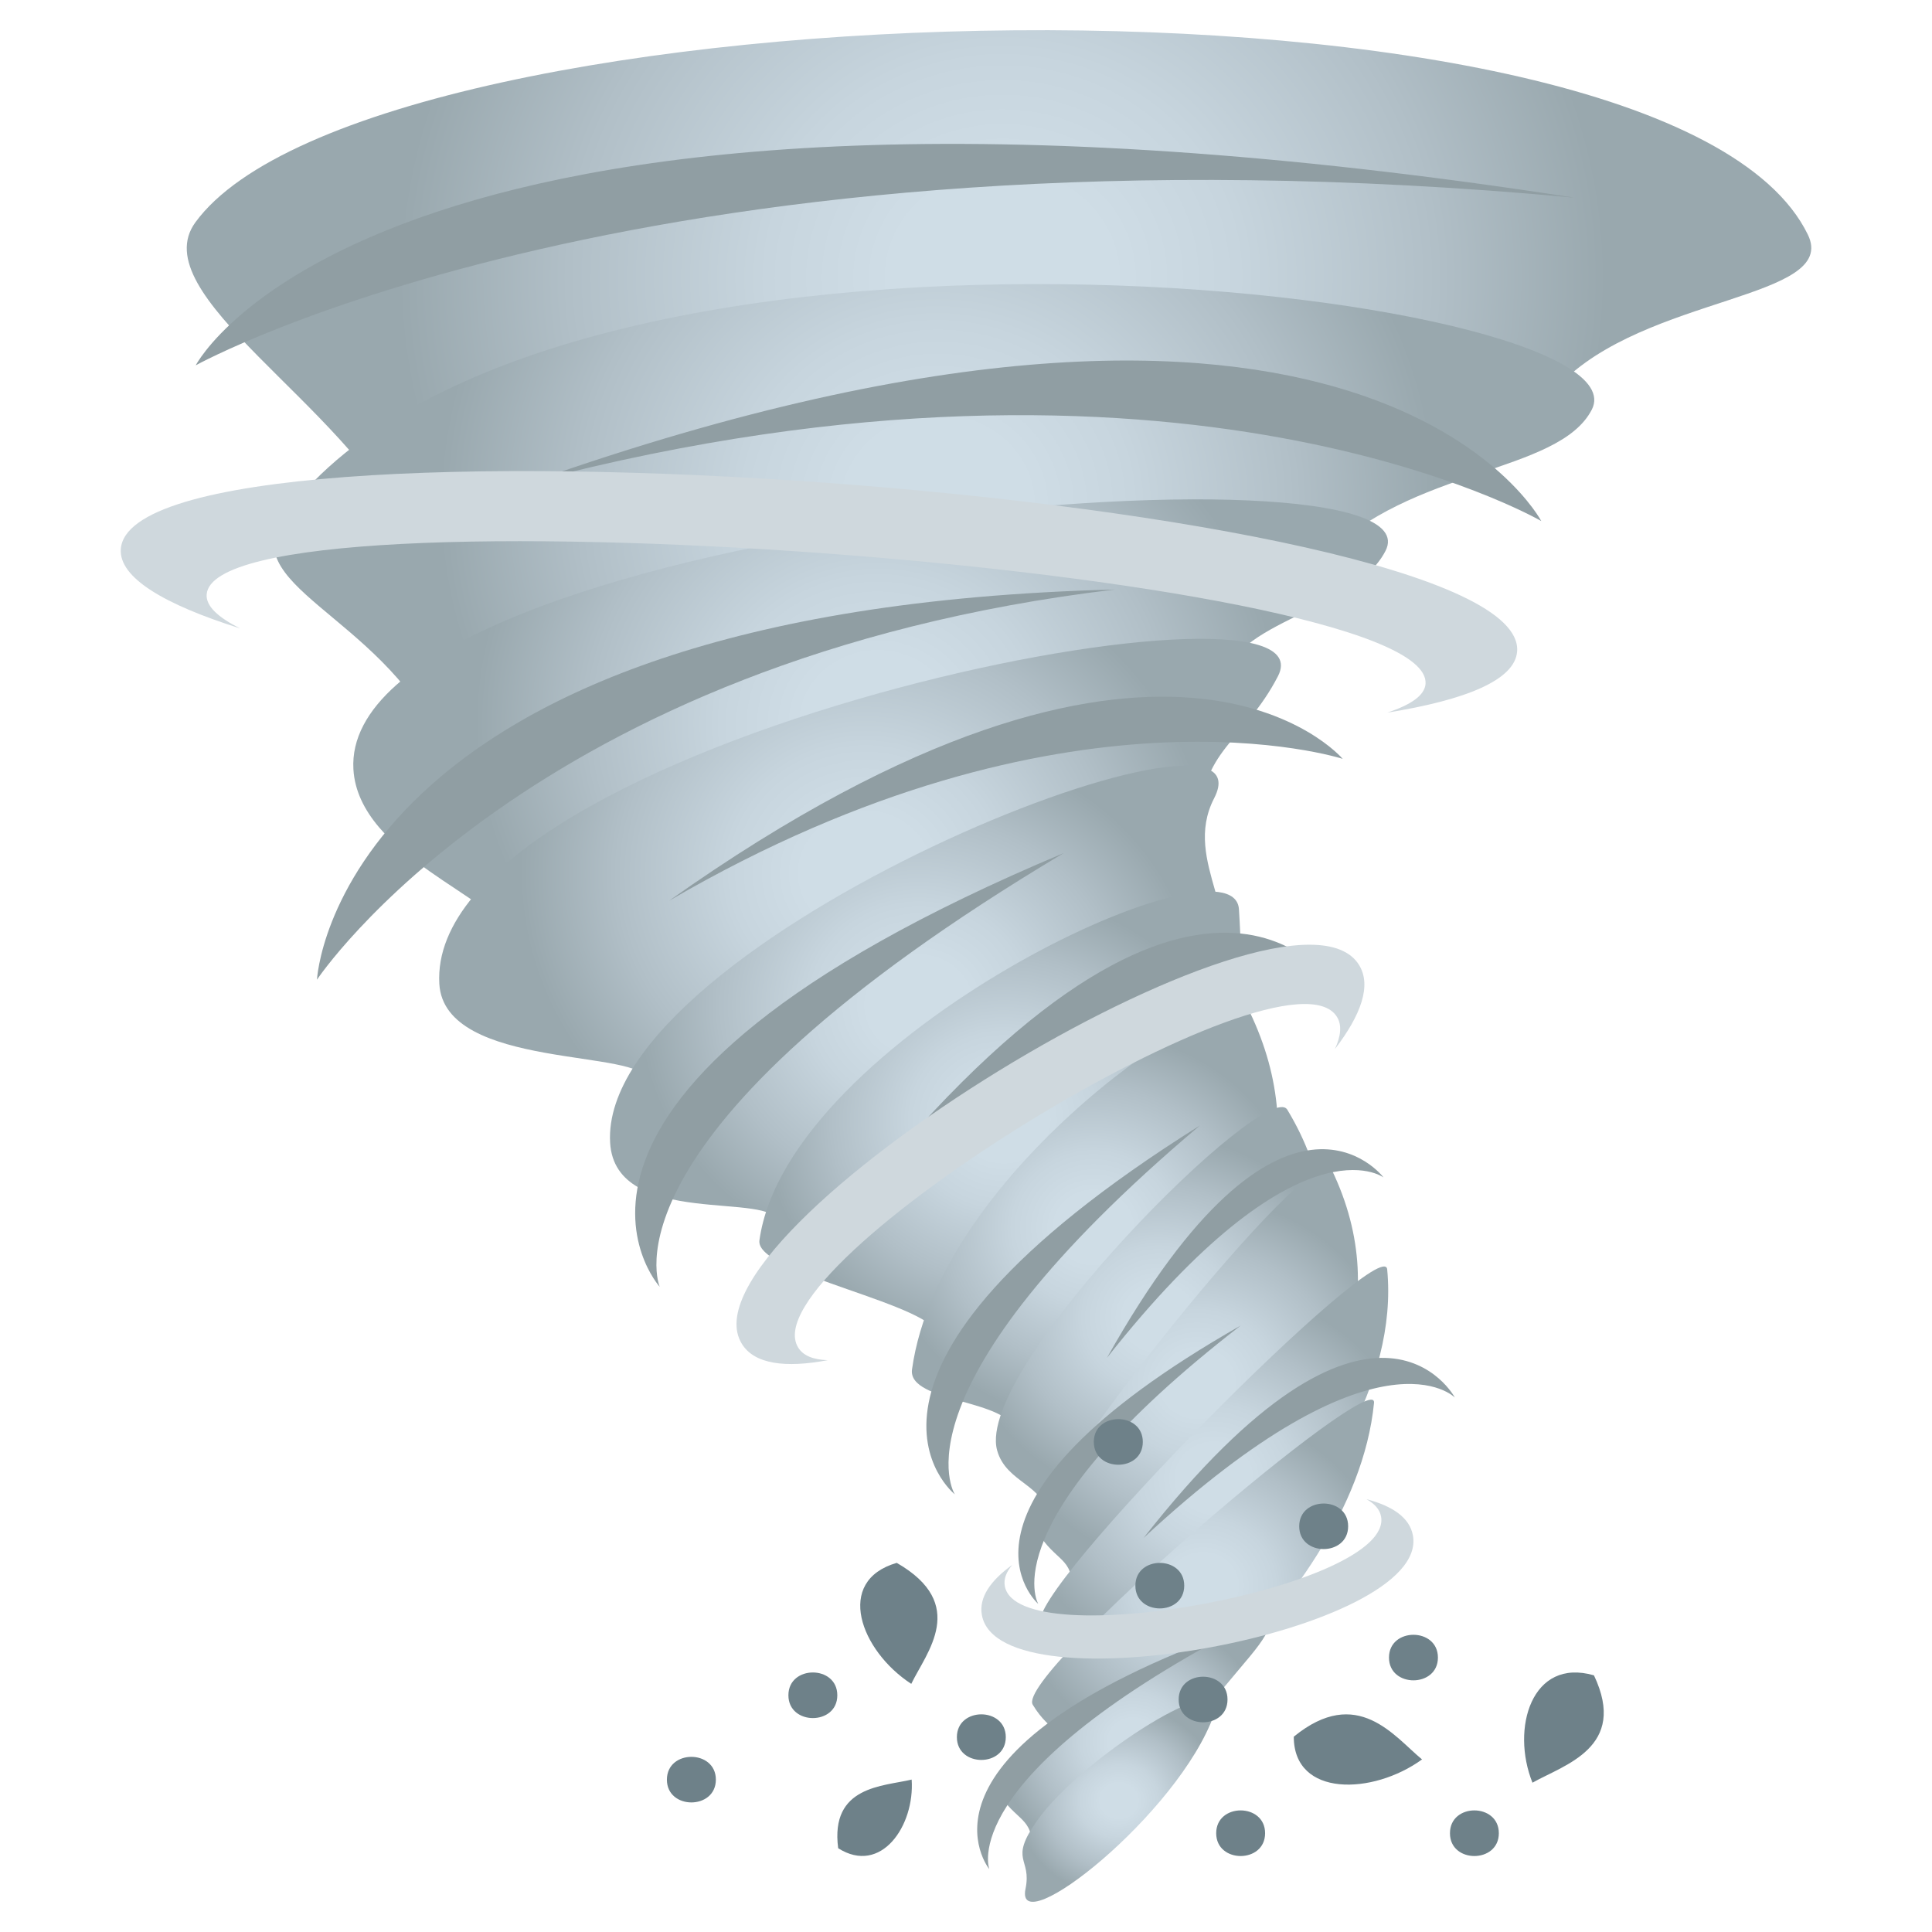 <svg xmlns="http://www.w3.org/2000/svg" xml:space="preserve" viewBox="0 0 64 64"><radialGradient id="a" cx="85.452" cy="-7.45" r="18.653" gradientTransform="matrix(1.068 -.09 .096 .996 -57.342 24.31)" gradientUnits="userSpaceOnUse"><stop offset=".182" style="stop-color:#cfdde6"/><stop offset=".39" style="stop-color:#c7d5de"/><stop offset=".719" style="stop-color:#b1bfc7"/><stop offset="1" style="stop-color:#99a8ae"/></radialGradient><path fill="url(#a)" d="M13.415 17.565c-1.99-4.173-8.687-7.814-6.941-10.202 5.802-7.939 48.749-9.154 53.412.406 1.053 2.153-5.395 2.008-8.239 4.993-5.607 5.875-37.601 6.123-38.232 4.803z"/><radialGradient id="b" cx="82.788" cy="-.136" r="15.403" gradientTransform="matrix(1.068 -.09 .096 .996 -57.342 24.31)" gradientUnits="userSpaceOnUse"><stop offset=".182" style="stop-color:#cfdde6"/><stop offset=".39" style="stop-color:#c7d5de"/><stop offset=".719" style="stop-color:#b1bfc7"/><stop offset="1" style="stop-color:#99a8ae"/></radialGradient><path fill="url(#b)" d="M14.539 24.52c-1.99-4.172-6.871-5.139-5.082-7.496C18.347 5.29 54.77 9.619 52.73 13.571c-1.102 2.131-6.035 1.921-8.884 4.907-5.601 5.875-28.679 7.362-29.307 6.042z"/><radialGradient id="c" cx="80.293" cy="6.903" r="12.437" gradientTransform="matrix(1.068 -.09 .096 .996 -57.342 24.31)" gradientUnits="userSpaceOnUse"><stop offset=".182" style="stop-color:#cfdde6"/><stop offset=".39" style="stop-color:#c7d5de"/><stop offset=".719" style="stop-color:#b1bfc7"/><stop offset="1" style="stop-color:#99a8ae"/></radialGradient><path fill="url(#c)" d="M16.669 30.894c-.038-1.076-4.798-2.527-4.962-5.413-.456-8.073 36.229-11.183 34.189-7.231-1.102 2.133-5.505 2.327-5.369 4.678.452 7.852-23.807 9.41-23.858 7.966z"/><radialGradient id="d" cx="79.465" cy="11.812" r="10.663" gradientTransform="matrix(1.068 -.09 .096 .996 -57.342 24.31)" gradientUnits="userSpaceOnUse"><stop offset=".182" style="stop-color:#cfdde6"/><stop offset=".39" style="stop-color:#c7d5de"/><stop offset=".719" style="stop-color:#b1bfc7"/><stop offset="1" style="stop-color:#99a8ae"/></radialGradient><path fill="url(#d)" d="M21.437 35.8c-.038-1.075-6.72-.326-6.884-3.211-.455-8.075 29.822-14.139 27.781-10.189-1.1 2.133-2.655 2.524-2.52 4.876.452 7.852-18.325 9.969-18.377 8.524z"/><radialGradient id="e" cx="80.721" cy="16.314" r="8.645" gradientTransform="matrix(1.068 -.09 .096 .996 -57.342 24.31)" gradientUnits="userSpaceOnUse"><stop offset=".182" style="stop-color:#cfdde6"/><stop offset=".39" style="stop-color:#c7d5de"/><stop offset=".719" style="stop-color:#b1bfc7"/><stop offset="1" style="stop-color:#99a8ae"/></radialGradient><path fill="url(#e)" d="M25.75 40.505c-.038-1.076-5.377.229-5.539-2.656-.379-6.752 22.166-15.579 20.009-11.406-1.101 2.133 1.219 4.067-.124 5.792-4.959 6.363-14.296 9.715-14.346 8.27z"/><radialGradient id="f" cx="82.994" cy="20.334" r="7.44" gradientTransform="matrix(1.068 -.09 .096 .996 -57.342 24.31)" gradientUnits="userSpaceOnUse"><stop offset=".182" style="stop-color:#cfdde6"/><stop offset=".39" style="stop-color:#c7d5de"/><stop offset=".719" style="stop-color:#b1bfc7"/><stop offset="1" style="stop-color:#99a8ae"/></radialGradient><path fill="url(#f)" d="M31.106 44.287c-.039-1.075-6.107-2.081-5.949-3.201.936-6.702 15.722-13.654 15.885-10.961.273 4.509-.055 3.69-9.936 14.162z"/><radialGradient id="g" cx="85.436" cy="24.137" r="6.449" gradientTransform="matrix(1.068 -.09 .096 .996 -57.342 24.31)" gradientUnits="userSpaceOnUse"><stop offset=".182" style="stop-color:#cfdde6"/><stop offset=".39" style="stop-color:#c7d5de"/><stop offset=".719" style="stop-color:#b1bfc7"/><stop offset="1" style="stop-color:#99a8ae"/></radialGradient><path fill="url(#g)" d="M33.588 47.434c-.038-1.076-3.534-.952-3.376-2.073.937-6.702 10.625-13.001 11.182-11.848 4.336 9.004-7.742 15.758-7.806 13.921z"/><radialGradient id="h" cx="87.174" cy="27.292" r="6.024" gradientTransform="matrix(1.068 -.09 .096 .996 -57.342 24.31)" gradientUnits="userSpaceOnUse"><stop offset=".182" style="stop-color:#cfdde6"/><stop offset=".39" style="stop-color:#c7d5de"/><stop offset=".719" style="stop-color:#b1bfc7"/><stop offset="1" style="stop-color:#99a8ae"/></radialGradient><path fill="url(#h)" d="M34.688 50.259c-.036-1.076-1.36-1.122-1.658-2.218-.742-2.731 8.947-12.382 9.614-11.28 5.153 8.531-7.893 15.332-7.956 13.498z"/><radialGradient id="i" cx="48.227" cy="45.813" r="6.157" gradientTransform="matrix(1.072 0 0 1 -12.04 0)" gradientUnits="userSpaceOnUse"><stop offset=".182" style="stop-color:#cfdde6"/><stop offset=".39" style="stop-color:#c7d5de"/><stop offset=".719" style="stop-color:#b1bfc7"/><stop offset="1" style="stop-color:#99a8ae"/></radialGradient><path fill="url(#i)" d="M35.502 52.669c.064-1.076-.538-.929-1.128-1.916-.592-.986 9.175-13.172 9.734-12.018 4.312 8.926-8.719 15.768-8.606 13.934z"/><radialGradient id="j" cx="48.744" cy="48.963" r="6.247" gradientTransform="matrix(1.072 0 0 1 -12.04 0)" gradientUnits="userSpaceOnUse"><stop offset=".182" style="stop-color:#cfdde6"/><stop offset=".39" style="stop-color:#c7d5de"/><stop offset=".719" style="stop-color:#b1bfc7"/><stop offset="1" style="stop-color:#99a8ae"/></radialGradient><path fill="url(#j)" d="M35.604 55.704c.066-1.076-.537-.931-1.129-1.916-.591-.986 11.353-13.001 11.477-11.741.731 7.589-10.462 15.489-10.348 13.657z"/><radialGradient id="k" cx="48.402" cy="52.526" r="5.738" gradientTransform="matrix(1.072 0 0 1 -12.04 0)" gradientUnits="userSpaceOnUse"><stop offset=".182" style="stop-color:#cfdde6"/><stop offset=".39" style="stop-color:#c7d5de"/><stop offset=".719" style="stop-color:#b1bfc7"/><stop offset="1" style="stop-color:#99a8ae"/></radialGradient><path fill="url(#k)" d="M35.338 58.384c.064-1.073-.539-.928-1.128-1.915-.592-.987 11.43-11.255 11.306-9.996-.676 6.93-10.291 13.746-10.178 11.911z"/><radialGradient id="l" cx="46.247" cy="57.693" r="4.161" gradientTransform="matrix(1.072 0 0 1 -12.04 0)" gradientUnits="userSpaceOnUse"><stop offset=".182" style="stop-color:#cfdde6"/><stop offset=".39" style="stop-color:#c7d5de"/><stop offset=".719" style="stop-color:#b1bfc7"/><stop offset="1" style="stop-color:#99a8ae"/></radialGradient><path fill="url(#l)" d="M34.178 61.269c.066-1.076-.535-.931-1.126-1.916-.591-.986 11.925-8.777 8.364-4.496-4.342 5.222-7.352 8.244-7.238 6.412z"/><radialGradient id="m" cx="45.806" cy="59.649" r="3.173" gradientTransform="matrix(1.072 0 0 1 -12.04 0)" gradientUnits="userSpaceOnUse"><stop offset=".182" style="stop-color:#cfdde6"/><stop offset=".39" style="stop-color:#c7d5de"/><stop offset=".719" style="stop-color:#b1bfc7"/><stop offset="1" style="stop-color:#99a8ae"/></radialGradient><path fill="url(#m)" d="M33.971 62.572c.217-1.042-.567-.91.377-2.251 1.515-2.148 6.475-5.227 5.872-3.533-1.185 3.322-6.621 7.586-6.249 5.784z"/><path fill="#909EA3" d="M52.146 6.547C12.5.412 6.484 12.102 6.484 12.102s15.134-8.396 45.662-5.555zM36.928 19.529C11.104 20.175 10.5 32.454 10.5 32.454s7.039-10.61 26.428-12.925zm-19.29-3.574c27.616-9.734 33.419 1.306 33.419 1.306s-11.915-6.933-33.419-1.306zm4.525 13.885c13.166-7.675 22.315-4.702 22.315-4.702s-5.869-6.957-22.315 4.702zm5.58 10.716c12.255-11.537 16.406-7.92 16.406-7.92s-4.529-7.27-16.406 7.92zm-5.888 2.072s-2.236-5.047 13.384-14.37c-19.149 8.026-13.384 14.37-13.384 14.37zm9.775 6.874s-2.266-3.453 8.123-12.222c-13.147 8.241-8.123 12.222-8.123 12.222zm2.763 3.629s-1.642-2.755 6.705-9.22c-10.471 5.965-6.705 9.22-6.705 9.22zm-1.621 8.787s-1.142-2.995 8.195-7.929c-11.344 4.076-8.195 7.929-8.195 7.929zm3.897-16.937c6.369-8.075 9.162-5.977 9.162-5.977s-3.327-4.425-9.162 5.977zm1.213 5.966c7.794-7.239 10.312-4.652 10.312-4.652s-2.697-5.05-10.312 4.652z"/><path fill="#CFD8DD" d="M4.002 18.187c-.068.949 1.445 1.841 3.954 2.63-.729-.363-1.139-.739-1.11-1.126.279-3.796 40.655-.835 40.377 2.962-.029.386-.49.696-1.265.953 2.599-.417 4.229-1.078 4.299-2.028.381-5.18-45.874-8.574-46.255-3.391zm20.572 26.328c.416.679 1.451.806 2.845.543-.467-.016-.81-.143-.979-.42-1.667-2.708 16.181-13.66 17.849-10.952.17.275.128.64-.068 1.065.863-1.126 1.219-2.104.801-2.782-2.277-3.697-22.723 8.85-20.448 12.546zm22.23 6.345c-.108-.588-.68-.973-1.537-1.197.265.148.438.334.482.572.436 2.33-12.031 4.639-12.463 2.309-.044-.238.051-.473.247-.705-.718.516-1.115 1.08-1.006 1.666.589 3.18 14.869.536 14.277-2.645z"/><path fill="#6E8189" d="M49.651 60.728c0 1.007-1.621 1.007-1.619 0-.002-1.008 1.619-1.008 1.619 0zm-25.937-1.774c-.002 1.006-1.622 1.004-1.622 0 0-1.008 1.622-1.008 1.622 0zm9.604-1.409c0 1.007-1.62 1.007-1.62 0s1.62-1.007 1.62 0zm8.59 3.183c0 1.007-1.62 1.007-1.62 0 0-1.008 1.62-1.008 1.62 0zm-2.679-8.201c0 1.005-1.618 1.007-1.618 0-.001-1.005 1.618-1.005 1.618 0zm8.404 2.382c0 1.005-1.621 1.007-1.621 0 0-1.006 1.621-1.006 1.621 0zm-2.974-4.349c0 1.005-1.621 1.008-1.621 0 0-1.005 1.621-1.005 1.621 0zm-3.996 5.738c0 1.007-1.618 1.007-1.618.002 0-1.01 1.618-1.008 1.618-.002zm-12.926-.14c.002 1.007-1.62 1.007-1.62 0s1.62-1.007 1.62 0zm19.37 2.125c-1.626 1.181-4.249 1.26-4.249-.753 2.109-1.722 3.332.002 4.249.753zm-16.907.668c.105 1.528-1.013 3.175-2.434 2.274-.273-2.068 1.49-2.048 2.434-2.274zm-.013-3.171c-1.688-1.1-2.545-3.412-.481-4.008 2.385 1.372.982 2.969.481 4.008zm20.578 3.274c-.724-1.798-.025-4.154 2.037-3.556 1.136 2.392-.993 2.965-2.037 3.556zM37.857 47.765c0 1.009-1.623 1.009-1.623 0 0-1.006 1.623-1.006 1.623 0z"/></svg>
